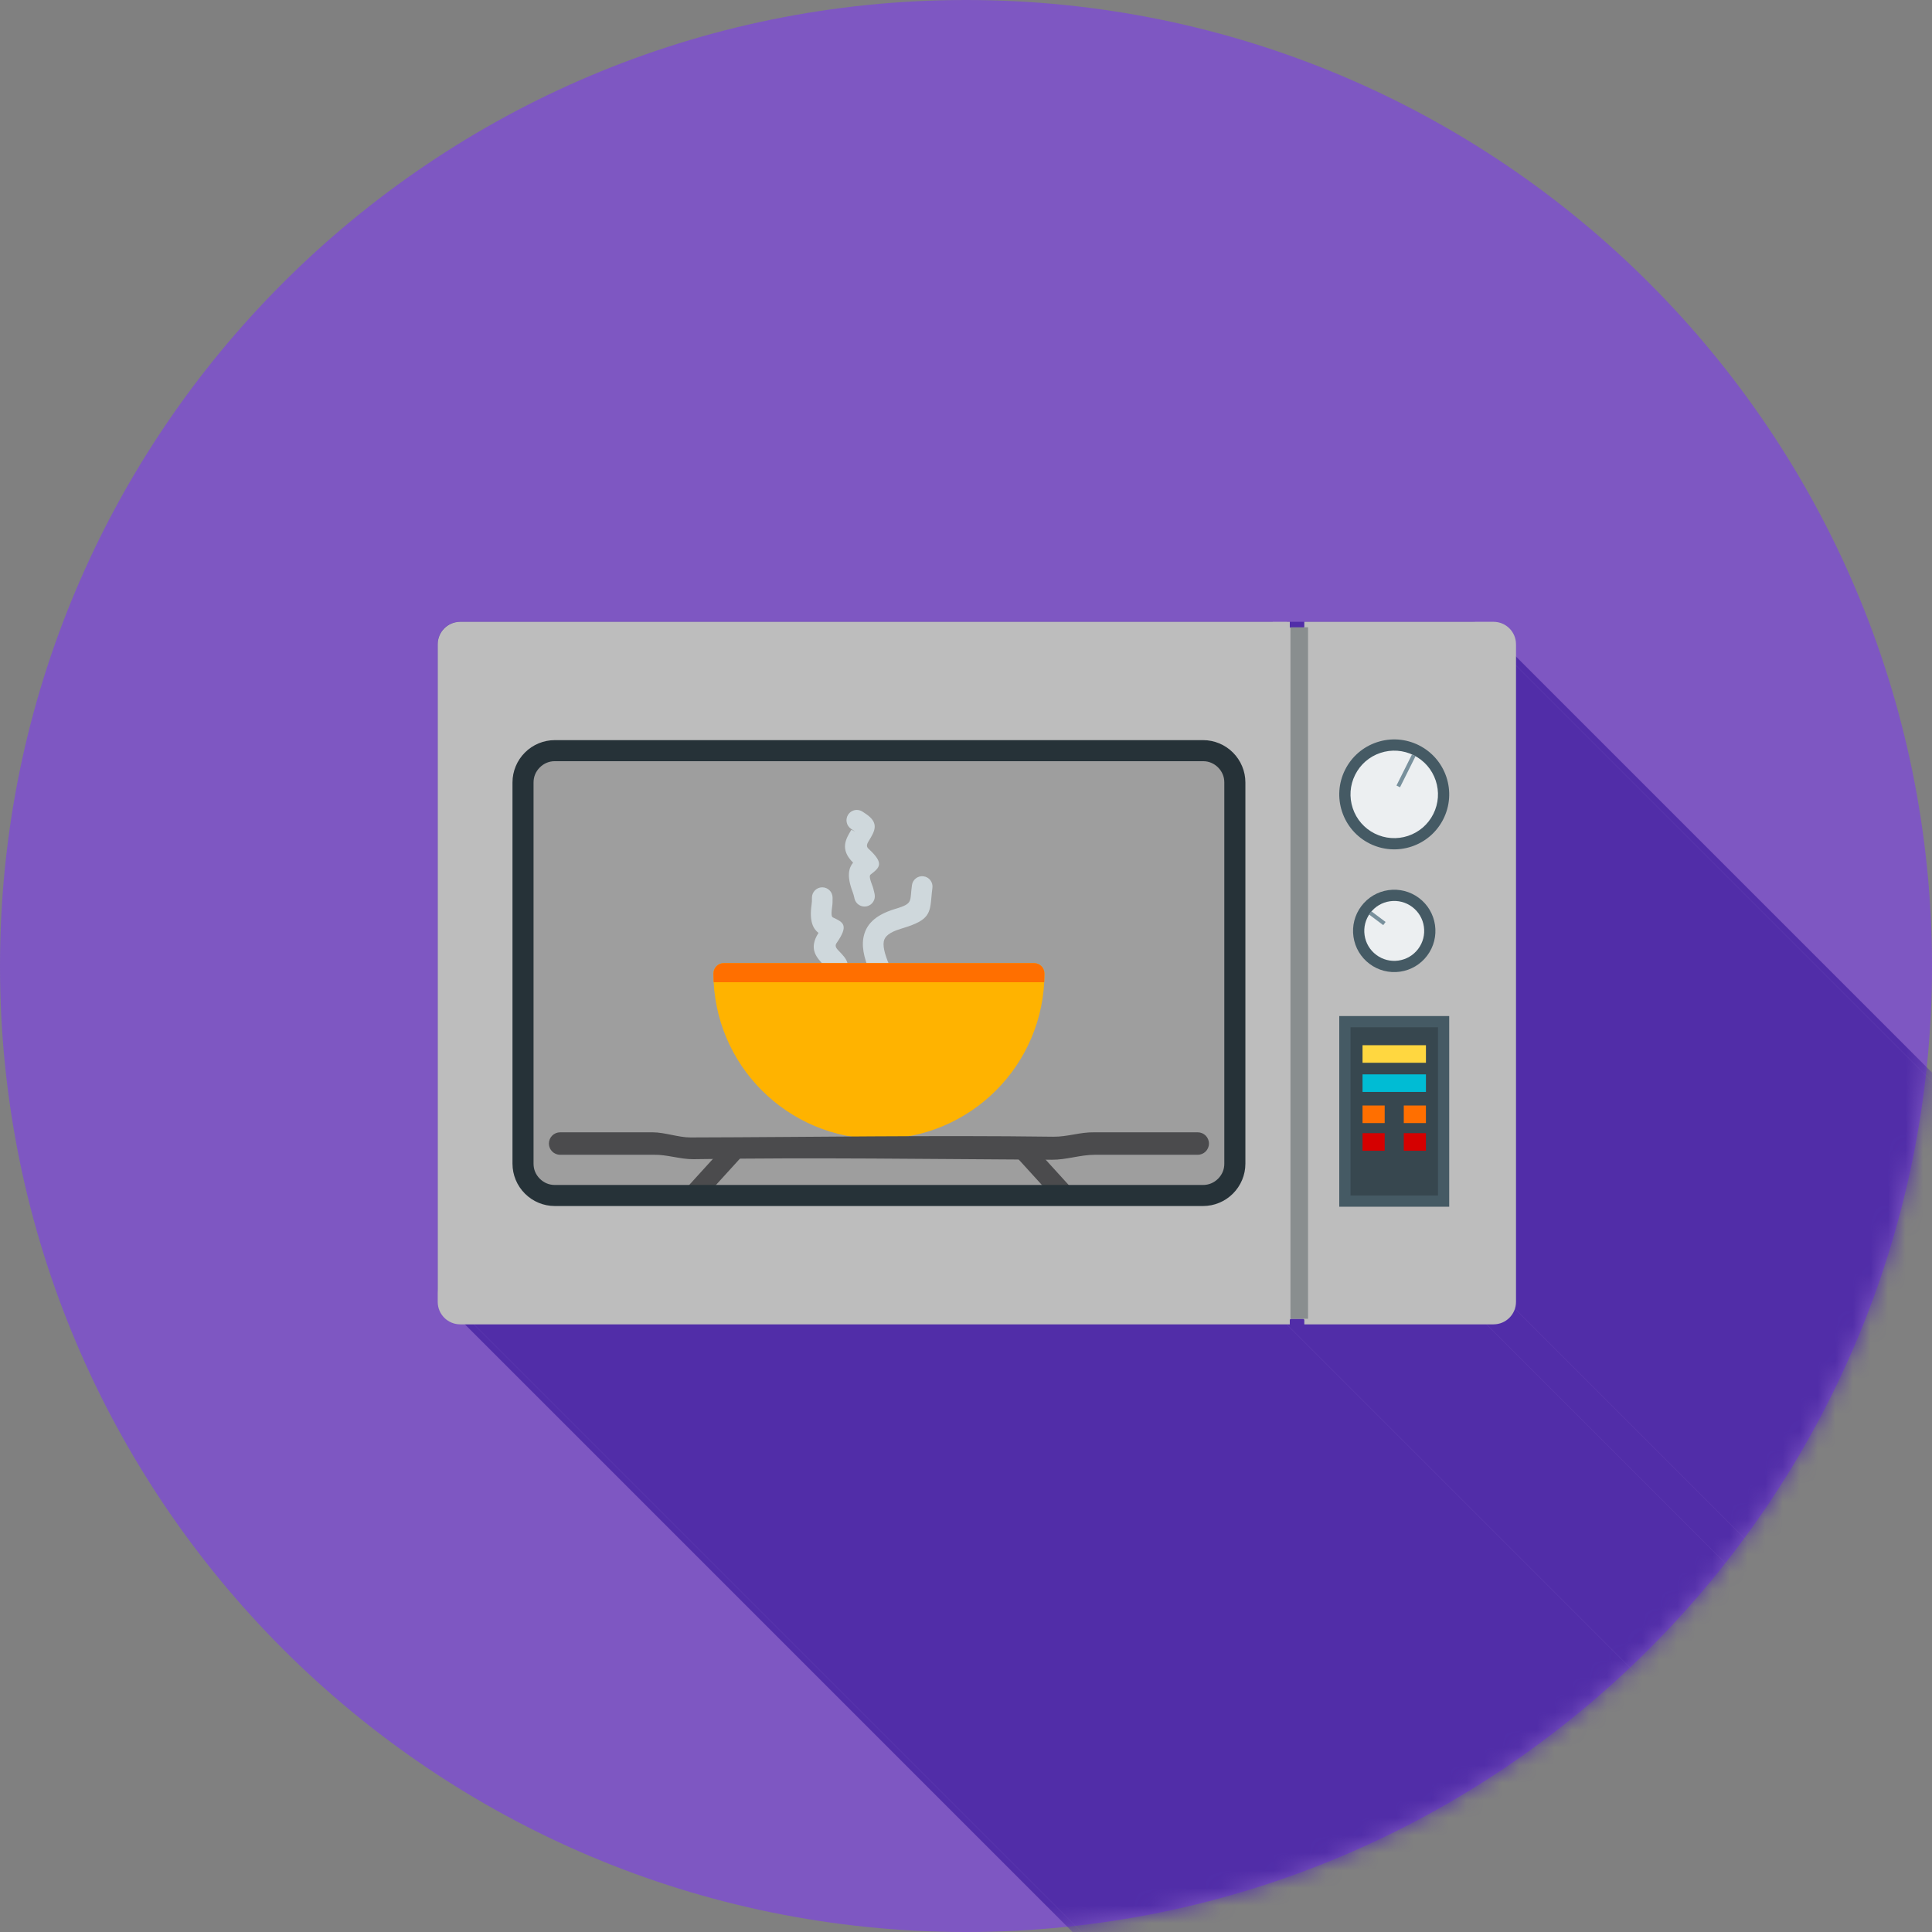 <?xml version="1.0" encoding="UTF-8"?>
<svg xmlns="http://www.w3.org/2000/svg" xmlns:xlink="http://www.w3.org/1999/xlink" width="110" height="110" viewBox="0 0 110 110" version="1.1">
    <rect x="0" y="0" width="110" height="110" fill="#808080" stroke="none"/>
    <title>reshot-icon-microwave-oven-W59MT3KFSR</title>
    <defs>
        <path d="M55,2.87072595e-15 C85.376,2.87072595e-15 110,24.624 110,55 C110,85.376 85.376,110 55,110 C24.624,110 0,85.376 0,55 C0,24.624 24.624,2.87072595e-15 55,2.87072595e-15 L55,2.87072595e-15 Z" id="path-1"/>
    </defs>
    <g id="Page-1" stroke="none" stroke-width="1" fill="none" fill-rule="evenodd">
        <g id="Homepage" transform="translate(-268, -566)">
            <g id="Group-16" transform="translate(80, 444)">
                <g id="reshot-icon-microwave-oven-W59MT3KFSR" transform="translate(188, 122)">
                    <path d="M55,0 C85.376,0 110,24.624 110,55 C110,85.376 85.376,110 55,110 C24.624,110 0,85.376 0,55 C0,24.624 24.624,0 55,0 L55,0 Z" id="Path" fill="#7E57C2"/>
                    <g id="Clipped">
                        <mask id="mask-2" fill="white">
                            <use xlink:href="#path-1"/>
                        </mask>
                        <g id="Path"/>
                        <g id="_451247936" mask="url(#mask-2)">
                            <g transform="translate(24.922, 35.403)">
                                <g id="Group" stroke-width="1" fill="none" transform="translate(0.456, 0)">
                                    <polygon id="_3342780641" fill="#512DA8" points="47.08 -1.22124533e-14 108.089 61.009 108.089 61.283 108.089 61.294 108.092 61.303 108.095 61.313 108.099 61.322 108.105 61.33 108.111 61.338 47.102 0.328 47.096 0.321 47.09 0.313 47.086 0.304 47.082 0.294 47.08 0.284 47.08 0.274"/>
                                    <polygon id="_334277944" fill="#512DA8" points="47.852 0.306 108.861 61.315 108.861 61.35 47.852 0.341"/>
                                    <polygon id="_334279432" fill="#512DA8" points="59.414 0.456 120.423 61.465 120.496 61.562 120.558 61.665 120.611 61.775 120.653 61.89 120.684 62.01 120.703 62.135 120.709 62.263 59.7 1.253 59.694 1.125 59.675 1.001 59.644 0.881 59.602 0.765 59.549 0.656 59.486 0.553"/>
                                    <polygon id="_334279864" fill="#512DA8" points="59.7 1.253 120.709 62.263 120.709 98.95 59.7 37.941"/>
                                    <polygon id="_334279384" fill="#512DA8" points="59.7 37.941 120.709 98.95 120.703 99.079 120.684 99.203 120.653 99.323 120.611 99.439 120.558 99.548 120.496 99.651 120.423 99.748 120.343 99.837 120.253 99.918 120.157 99.99 120.054 100.052 119.944 100.105 119.829 100.148 119.709 100.178 119.584 100.197 119.456 100.204 58.447 39.195 58.575 39.188 58.7 39.169 58.82 39.138 58.935 39.096 59.044 39.043 59.148 38.98 59.244 38.908 59.333 38.827 59.414 38.738 59.486 38.642 59.549 38.538 59.602 38.429 59.644 38.314 59.675 38.194 59.694 38.07"/>
                                    <polygon id="_334279768" fill="#512DA8" points="47.867 38.906 108.877 99.916 108.865 99.906 108.852 99.899 108.837 99.895 108.822 99.893 47.812 38.883 47.828 38.885 47.842 38.89 47.856 38.897"/>
                                    <polygon id="_334279600" fill="#512DA8" points="47.812 38.883 108.822 99.893 108.167 99.893 108.151 99.895 108.137 99.899 108.123 99.906 108.112 99.916 108.102 99.927 108.095 99.941 108.091 99.955 108.089 99.971 108.089 100.204 47.08 39.195 47.08 38.962 47.081 38.946 47.086 38.931 47.093 38.918 47.102 38.906 47.114 38.897 47.128 38.89 47.142 38.885 47.158 38.883"/>
                                    <polygon id="_334279576" fill="#512DA8" points="58.447 39.195 119.456 100.204 108.899 100.204 47.89 39.195"/>
                                    <polygon id="_334280104" fill="#512DA8" points="47.08 39.195 108.089 100.204 61.806 100.204 0.797 39.195"/>
                                    <polygon id="_334279912" fill="#512DA8" points="0.797 39.195 61.806 100.204 61.678 100.197 61.554 100.178 61.434 100.148 61.319 100.105 61.209 100.052 61.106 99.99 61.009 99.918 0 38.908 0.096 38.98 0.2 39.043 0.309 39.096 0.425 39.138 0.545 39.169 0.669 39.188"/>
                                </g>
                                <path d="M1.253,0 L47.536,0 L47.536,0.274 C47.536,0.302 47.551,0.327 47.574,0.341 L47.574,0.306 L48.308,0.306 L48.308,0.341 C48.331,0.327 48.346,0.302 48.346,0.274 L48.346,0 L58.903,0 C59.595,0 60.156,0.561 60.156,1.253 L60.156,37.941 C60.156,38.633 59.595,39.195 58.903,39.195 L48.346,39.195 L48.346,38.962 C48.346,38.919 48.311,38.883 48.268,38.883 L47.614,38.883 C47.571,38.883 47.536,38.919 47.536,38.962 L47.536,39.195 L1.253,39.195 C0.561,39.195 -6.10622664e-15,38.633 -6.10622664e-15,37.941 L-6.10622664e-15,1.253 C-6.10622664e-15,0.561 0.561,0 1.253,0 L1.253,0 Z" id="_451248872" fill="#512DA8"/>
                            </g>
                        </g>
                    </g>
                    <path d="M110,55 C110,85.376 85.376,110 55,110 C24.624,110 0,85.376 0,55 C0,24.624 24.624,0 55,0 C85.376,0 110,24.624 110,55 Z" id="Path"/>
                    <g id="Group-21" transform="translate(24.922, 35.403)">
                        <path d="M1.279,0 L48.513,0 L48.513,0.279 C48.513,0.323 48.549,0.359 48.592,0.359 L49.26,0.359 C49.304,0.359 49.34,0.323 49.34,0.279 L49.34,0 L60.114,0 C60.82,0 61.393,0.573 61.393,1.279 L61.393,38.721 C61.393,39.427 60.82,40 60.114,40 L49.34,40 L49.34,39.762 C49.34,39.718 49.304,39.683 49.26,39.683 L48.592,39.683 C48.549,39.683 48.513,39.718 48.513,39.762 L48.513,40 L1.279,40 C0.573,40 0,39.427 0,38.721 L0,1.279 C0,0.573 0.573,0 1.279,0 Z" id="Path" fill="#BDBDBD"/>
                        <path d="M6.664,32.664 L43.578,32.664 C44.059,32.664 44.514,32.472 44.853,32.132 C45.194,31.792 45.385,31.338 45.385,30.857 L45.385,9.144 C45.385,8.662 45.194,8.208 44.853,7.868 C44.514,7.528 44.059,7.337 43.578,7.337 L6.664,7.337 C6.182,7.337 5.728,7.528 5.388,7.868 C5.048,8.208 4.856,8.662 4.856,9.144 L4.856,30.857 C4.856,31.338 5.048,31.792 5.388,32.132 C5.728,32.472 6.182,32.664 6.664,32.664 Z" id="Path" fill="#9E9E9E"/>
                        <path d="M33.934,29.878 C33.742,29.666 33.346,29.606 33.05,29.743 C32.753,29.881 32.669,30.163 32.861,30.375 L35.084,32.817 C35.276,33.029 35.672,33.089 35.968,32.952 C36.265,32.814 36.349,32.532 36.156,32.32 L33.934,29.878 L33.934,29.878 Z" id="Path" fill="#4B4B4D" fill-rule="nonzero"/>
                        <path d="M16.307,29.878 C16.499,29.666 16.895,29.606 17.191,29.743 C17.488,29.881 17.572,30.163 17.379,30.375 L15.157,32.817 C14.965,33.029 14.569,33.089 14.273,32.952 C13.976,32.814 13.892,32.532 14.085,32.32 L16.307,29.878 L16.307,29.878 Z" id="Path" fill="#4B4B4D" fill-rule="nonzero"/>
                        <path d="M6.664,32.064 L43.578,32.064 C43.739,32.064 43.895,32.033 44.037,31.973 C44.18,31.914 44.314,31.824 44.43,31.708 C44.546,31.592 44.635,31.459 44.695,31.316 C44.754,31.174 44.785,31.018 44.785,30.856 L44.785,9.144 C44.785,8.982 44.754,8.826 44.695,8.684 C44.635,8.541 44.546,8.408 44.43,8.292 C44.314,8.176 44.18,8.086 44.037,8.027 C43.895,7.967 43.739,7.936 43.578,7.936 L6.664,7.936 C6.502,7.936 6.346,7.967 6.204,8.027 C6.061,8.086 5.928,8.176 5.812,8.292 C5.696,8.408 5.606,8.541 5.546,8.684 C5.487,8.826 5.456,8.982 5.456,9.144 L5.456,30.856 C5.456,31.018 5.487,31.174 5.546,31.316 C5.606,31.459 5.696,31.592 5.812,31.708 C5.928,31.824 6.061,31.914 6.204,31.973 C6.346,32.033 6.502,32.064 6.664,32.064 Z M43.578,33.263 L6.664,33.263 C6.345,33.263 6.034,33.199 5.745,33.079 C5.454,32.958 5.189,32.781 4.964,32.556 C4.739,32.331 4.562,32.066 4.441,31.775 C4.321,31.486 4.257,31.175 4.257,30.856 L4.257,9.144 C4.257,8.825 4.321,8.514 4.441,8.225 C4.562,7.934 4.739,7.669 4.964,7.444 C5.189,7.219 5.454,7.042 5.745,6.921 C6.034,6.801 6.345,6.737 6.664,6.737 L43.578,6.737 C43.896,6.737 44.207,6.801 44.496,6.921 C44.787,7.042 45.052,7.219 45.277,7.444 C45.502,7.669 45.679,7.934 45.8,8.225 C45.921,8.514 45.985,8.825 45.985,9.144 L45.985,30.856 C45.985,31.175 45.921,31.486 45.8,31.775 C45.679,32.066 45.502,32.331 45.277,32.556 C45.052,32.781 44.787,32.958 44.496,33.079 C44.207,33.199 43.896,33.263 43.578,33.263 L43.578,33.263 Z" id="Shape" fill="#263238" fill-rule="nonzero"/>
                        <path d="M21.991,19.616 C21.768,19.851 21.777,20.223 22.012,20.447 C22.247,20.671 22.62,20.661 22.843,20.426 L22.995,20.266 C23.648,19.578 23.273,19.19 22.839,18.739 C22.72,18.616 22.583,18.473 22.706,18.296 C23.422,17.268 23.094,17.113 22.514,16.838 C22.46,16.812 22.378,16.773 22.452,16.261 C22.482,16.057 22.482,15.941 22.481,15.758 L22.481,15.704 C22.481,15.38 22.218,15.117 21.894,15.117 C21.57,15.117 21.307,15.38 21.307,15.704 L21.307,15.758 C21.307,15.879 21.307,15.956 21.287,16.095 C21.144,17.081 21.392,17.493 21.68,17.712 C21.095,18.624 21.576,19.124 21.991,19.554 C22.007,19.57 22.266,19.327 22.143,19.456 L21.991,19.616 L21.991,19.616 Z" id="Path" fill="#CFD8DC" fill-rule="nonzero"/>
                        <path d="M23.535,11.788 C23.265,11.608 23.192,11.243 23.372,10.972 C23.552,10.702 23.917,10.629 24.188,10.81 L24.371,10.932 C25.159,11.459 24.879,11.921 24.554,12.457 C24.466,12.602 24.363,12.772 24.523,12.918 C25.448,13.763 25.162,13.987 24.656,14.383 C24.609,14.42 24.538,14.476 24.723,14.959 C24.797,15.151 24.822,15.265 24.862,15.443 L24.874,15.496 C24.945,15.812 24.747,16.126 24.43,16.198 C24.114,16.269 23.8,16.07 23.728,15.754 L23.717,15.701 C23.69,15.584 23.673,15.508 23.623,15.377 C23.266,14.447 23.418,13.99 23.65,13.713 C22.879,12.952 23.238,12.359 23.548,11.848 C23.56,11.829 23.866,12.009 23.718,11.911 L23.535,11.788 L23.535,11.788 Z" id="Path" fill="#CFD8DC" fill-rule="nonzero"/>
                        <path d="M24.734,20.256 C24.864,20.554 25.21,20.69 25.508,20.56 C25.806,20.43 25.942,20.084 25.812,19.786 C25.517,19.112 25.33,18.569 25.397,18.196 C25.448,17.911 25.722,17.677 26.35,17.484 L26.539,17.425 C27.995,16.975 28.028,16.598 28.116,15.612 C28.127,15.483 28.14,15.338 28.166,15.15 C28.209,14.829 27.984,14.533 27.662,14.49 C27.34,14.446 27.044,14.672 27.001,14.994 C26.976,15.175 26.96,15.353 26.946,15.511 C26.909,15.926 26.895,16.085 26.193,16.302 L26.004,16.36 C24.883,16.707 24.368,17.251 24.236,17.994 C24.119,18.649 24.354,19.386 24.734,20.256 L24.734,20.256 Z" id="Path" fill="#CFD8DC" fill-rule="nonzero"/>
                        <path d="M16.287,19.432 L25.121,19.432 L33.954,19.432 C34.28,19.432 34.544,19.696 34.544,20.021 C34.544,22.623 33.489,24.979 31.784,26.684 C30.079,28.389 27.723,29.444 25.121,29.444 C22.519,29.444 20.163,28.389 18.458,26.684 C16.752,24.979 15.698,22.623 15.698,20.021 C15.698,19.696 15.962,19.432 16.287,19.432 L16.287,19.432 Z" id="Path" fill="#FFB300" fill-rule="nonzero"/>
                        <path d="M16.287,19.432 L25.121,19.432 L33.954,19.432 C34.28,19.432 34.544,19.696 34.544,20.021 C34.544,20.189 34.539,20.356 34.53,20.522 L15.711,20.522 C15.702,20.356 15.698,20.189 15.698,20.021 C15.698,19.696 15.962,19.432 16.287,19.432 L16.287,19.432 Z" id="Path" fill="#FF6F00" fill-rule="nonzero"/>
                        <path d="M55.45,12.795 C54.659,13.059 53.806,12.998 53.06,12.626 C52.315,12.253 51.755,11.607 51.491,10.816 C51.227,10.026 51.288,9.172 51.661,8.427 C52.033,7.682 52.679,7.121 53.47,6.858 C54.26,6.594 55.114,6.655 55.859,7.027 C56.604,7.4 57.165,8.046 57.429,8.837 C57.692,9.627 57.632,10.48 57.259,11.226 C56.886,11.971 56.24,12.532 55.45,12.795 L55.45,12.795 Z" id="Path" fill="#455A64"/>
                        <path d="M54.126,15.278 C54.744,15.189 55.365,15.347 55.865,15.721 C56.365,16.096 56.692,16.647 56.781,17.265 C56.87,17.883 56.712,18.504 56.337,19.004 C55.963,19.504 55.412,19.831 54.794,19.92 C54.176,20.009 53.555,19.85 53.055,19.476 C52.555,19.102 52.228,18.551 52.139,17.933 C52.05,17.314 52.208,16.693 52.583,16.193 C52.957,15.693 53.508,15.366 54.126,15.278 L54.126,15.278 Z" id="Path" fill="#455A64"/>
                        <polygon id="Path" fill="#455A64" points="57.59 22.447 57.59 33.303 51.33 33.303 51.33 22.447"/>
                        <path d="M55.247,12.189 C55.877,11.979 56.39,11.534 56.687,10.94 C56.984,10.346 57.032,9.668 56.822,9.039 C56.612,8.409 56.167,7.896 55.573,7.599 C54.979,7.302 54.302,7.254 53.672,7.464 C53.043,7.674 52.529,8.119 52.233,8.713 C51.936,9.307 51.888,9.984 52.098,10.614 C52.307,11.244 52.753,11.757 53.346,12.054 C53.94,12.35 54.618,12.398 55.247,12.189 L55.247,12.189 Z" id="Path" fill="#ECEFF1"/>
                        <path d="M55.673,7.652 C55.64,7.634 55.607,7.616 55.573,7.599 C55.54,7.582 55.506,7.566 55.472,7.551 L54.587,9.322 L54.788,9.422 L55.673,7.652 L55.673,7.652 Z" id="Path" fill="#78909C"/>
                        <path d="M54.217,15.911 C53.767,15.975 53.367,16.212 53.095,16.577 C52.822,16.941 52.707,17.391 52.772,17.842 C52.836,18.292 53.074,18.692 53.438,18.964 C53.802,19.237 54.252,19.352 54.703,19.287 C55.153,19.222 55.553,18.985 55.825,18.621 C56.098,18.257 56.213,17.806 56.148,17.356 C56.084,16.906 55.846,16.506 55.482,16.233 C55.118,15.961 54.668,15.846 54.217,15.911 L54.217,15.911 Z" id="Path" fill="#ECEFF1"/>
                        <polygon id="Path" fill="#37474F" points="56.95 23.087 51.97 23.087 51.97 32.664 56.95 32.664"/>
                        <rect id="Rectangle" fill="#FFD740" x="52.655" y="24.107" width="3.61" height="1"/>
                        <rect id="Rectangle" fill="#00BCD4" x="52.655" y="25.767" width="3.61" height="1"/>
                        <rect id="Rectangle" fill="#FF6F00" x="52.655" y="27.54" width="1.261" height="1"/>
                        <rect id="Rectangle" fill="#FF6F00" x="55.003" y="27.54" width="1.261" height="1"/>
                        <rect id="Rectangle" fill="#D50000" x="52.655" y="29.115" width="1.261" height="1"/>
                        <rect id="Rectangle" fill="#D50000" x="55.003" y="29.115" width="1.261" height="1"/>
                        <path d="M53.163,16.487 C53.14,16.517 53.117,16.547 53.094,16.577 C53.072,16.607 53.05,16.637 53.028,16.667 L53.833,17.27 L53.968,17.09 L53.163,16.487 L53.163,16.487 Z" id="Path" fill="#78909C"/>
                        <path d="M6.97,29.066 C6.616,29.066 6.33,29.353 6.33,29.706 C6.33,30.059 6.616,30.345 6.97,30.345 C8.753,30.345 10.537,30.345 12.321,30.345 C13.043,30.329 13.843,30.608 14.565,30.597 C21.365,30.489 28.165,30.593 34.965,30.628 C35.812,30.633 36.58,30.344 37.427,30.345 L43.272,30.345 C43.625,30.345 43.911,30.059 43.911,29.706 C43.911,29.353 43.625,29.066 43.272,29.066 C41.309,29.066 39.347,29.066 37.385,29.066 C36.58,29.049 35.853,29.328 35.048,29.317 C28.165,29.225 21.281,29.342 14.398,29.359 C13.704,29.361 12.932,29.066 12.238,29.066 L6.97,29.066 L6.97,29.066 Z" id="Path" fill="#4B4B4D" fill-rule="nonzero"/>
                        <rect id="Rectangle" fill="#898E8F" x="48.552" y="0.312" width="1" height="39.37"/>
                    </g>
                </g>
            </g>
        </g>
    </g>
</svg>
